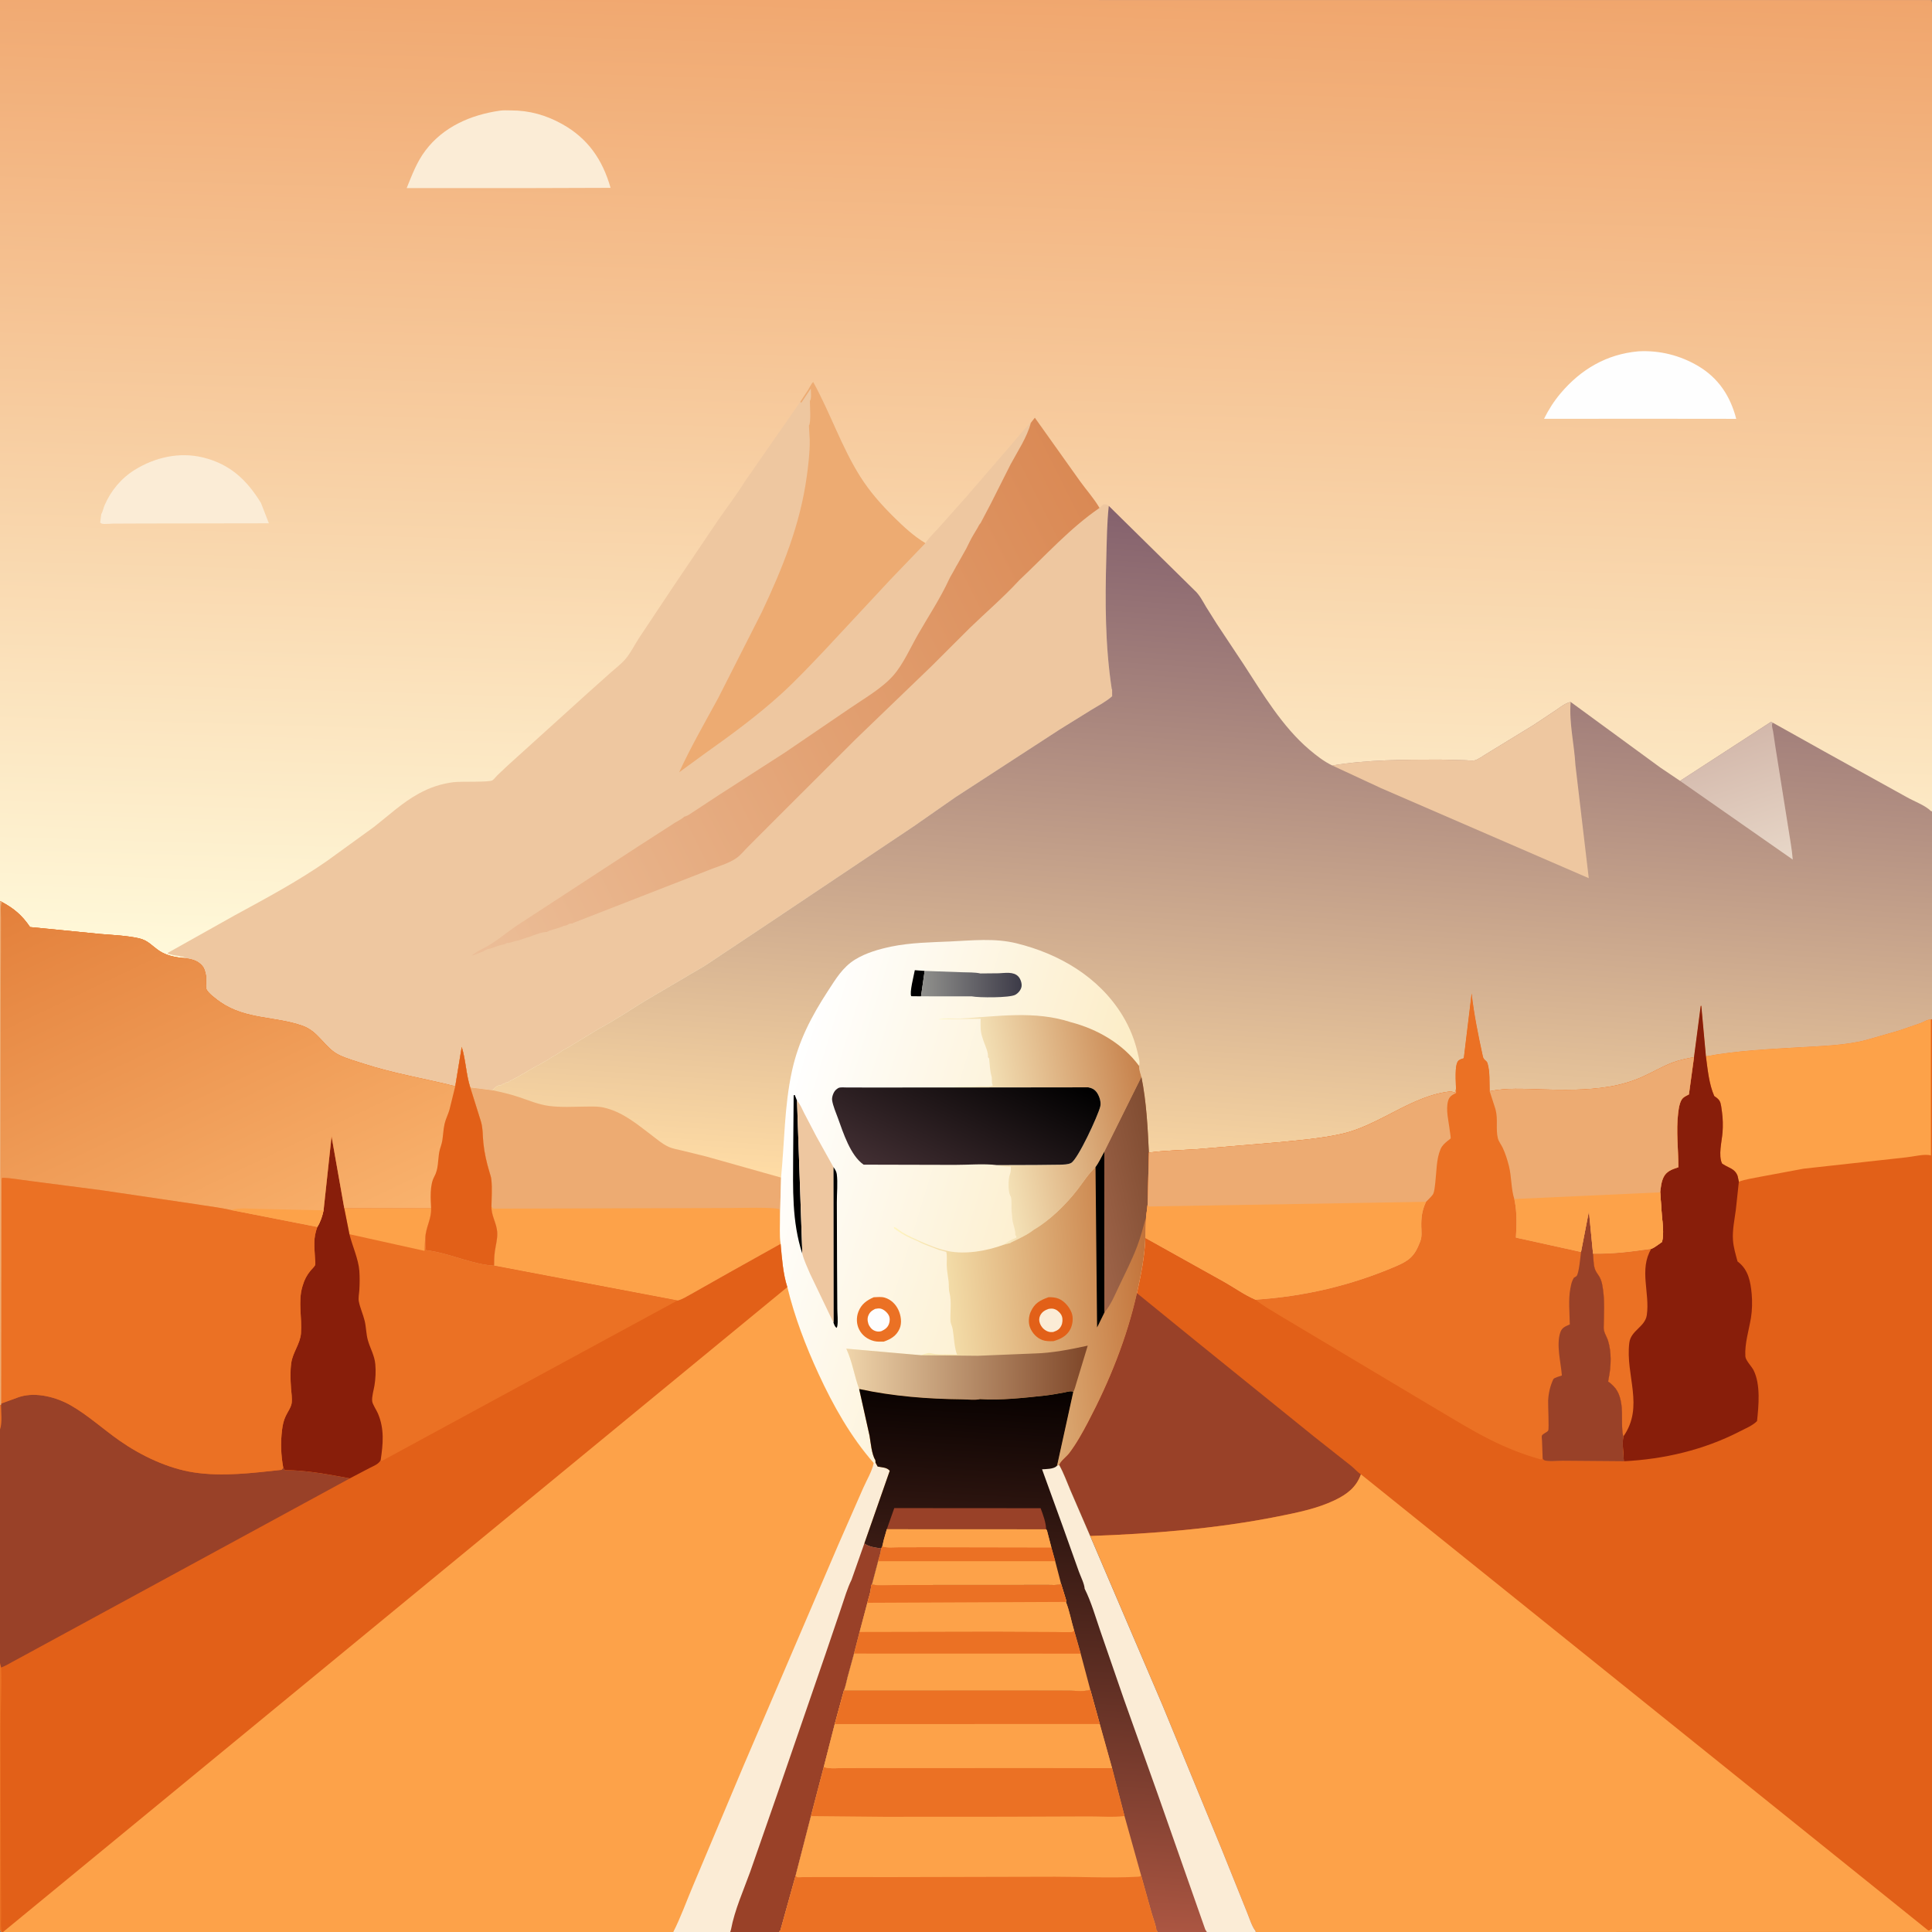 <svg version="1.1" xmlns="http://www.w3.org/2000/svg" style="display: block;" viewBox="0 0 2048 2048" width="1024" height="1024">
<rect x="0" y="0" width="2048" height="2048" fill="#808080" stroke="none"/>
<defs>
	<linearGradient id="Gradient1" gradientUnits="userSpaceOnUse" x1="1037.27" y1="-30.241" x2="1005.26" y2="1038.51">
		<stop class="stop0" offset="0" stop-opacity="1" stop-color="rgb(240,165,108)"/>
		<stop class="stop1" offset="1" stop-opacity="1" stop-color="rgb(255,249,218)"/>
	</linearGradient>
	<linearGradient id="Gradient2" gradientUnits="userSpaceOnUse" x1="1174.21" y1="557.311" x2="453.496" y2="919.45">
		<stop class="stop0" offset="0" stop-opacity="1" stop-color="rgb(218,137,84)"/>
		<stop class="stop1" offset="1" stop-opacity="1" stop-color="rgb(236,190,152)"/>
	</linearGradient>
	<linearGradient id="Gradient3" gradientUnits="userSpaceOnUse" x1="1323.12" y1="547.168" x2="1272.97" y2="1277.75">
		<stop class="stop0" offset="0" stop-opacity="1" stop-color="rgb(132,97,109)"/>
		<stop class="stop1" offset="1" stop-opacity="1" stop-color="rgb(255,220,165)"/>
	</linearGradient>
	<linearGradient id="Gradient4" gradientUnits="userSpaceOnUse" x1="1825.5" y1="784.483" x2="1869.36" y2="916.204">
		<stop class="stop0" offset="0" stop-opacity="1" stop-color="rgb(211,184,171)"/>
		<stop class="stop1" offset="1" stop-opacity="1" stop-color="rgb(231,214,199)"/>
	</linearGradient>
	<linearGradient id="Gradient5" gradientUnits="userSpaceOnUse" x1="1145.26" y1="1317.38" x2="814.855" y2="1215.83">
		<stop class="stop0" offset="0" stop-opacity="1" stop-color="rgb(252,236,197)"/>
		<stop class="stop1" offset="1" stop-opacity="1" stop-color="rgb(255,255,255)"/>
	</linearGradient>
	<linearGradient id="Gradient6" gradientUnits="userSpaceOnUse" x1="1082" y1="1042.28" x2="975.957" y2="1042.65">
		<stop class="stop0" offset="0" stop-opacity="1" stop-color="rgb(61,59,72)"/>
		<stop class="stop1" offset="1" stop-opacity="1" stop-color="rgb(145,145,141)"/>
	</linearGradient>
	<linearGradient id="Gradient7" gradientUnits="userSpaceOnUse" x1="1213.67" y1="1165.65" x2="1016.15" y2="1201.61">
		<stop class="stop0" offset="0" stop-opacity="1" stop-color="rgb(199,130,76)"/>
		<stop class="stop1" offset="1" stop-opacity="1" stop-color="rgb(255,249,209)"/>
	</linearGradient>
	<linearGradient id="Gradient8" gradientUnits="userSpaceOnUse" x1="1056.73" y1="1104.5" x2="976.285" y2="1262.68">
		<stop class="stop0" offset="0" stop-opacity="1" stop-color="rgb(0,0,0)"/>
		<stop class="stop1" offset="1" stop-opacity="1" stop-color="rgb(65,46,50)"/>
	</linearGradient>
	<linearGradient id="Gradient9" gradientUnits="userSpaceOnUse" x1="1222.31" y1="1388.04" x2="956.406" y2="1410.81">
		<stop class="stop0" offset="0" stop-opacity="1" stop-color="rgb(194,114,57)"/>
		<stop class="stop1" offset="1" stop-opacity="1" stop-color="rgb(255,246,195)"/>
	</linearGradient>
	<linearGradient id="Gradient10" gradientUnits="userSpaceOnUse" x1="1233.31" y1="1256.07" x2="1148.69" y2="1274.93">
		<stop class="stop0" offset="0" stop-opacity="1" stop-color="rgb(129,77,50)"/>
		<stop class="stop1" offset="1" stop-opacity="1" stop-color="rgb(158,100,73)"/>
	</linearGradient>
	<linearGradient id="Gradient11" gradientUnits="userSpaceOnUse" x1="1151.85" y1="1454.96" x2="896.863" y2="1453.53">
		<stop class="stop0" offset="0" stop-opacity="1" stop-color="rgb(127,71,41)"/>
		<stop class="stop1" offset="1" stop-opacity="1" stop-color="rgb(240,213,171)"/>
	</linearGradient>
	<linearGradient id="Gradient12" gradientUnits="userSpaceOnUse" x1="1110.44" y1="1472.54" x2="1078.07" y2="2038.48">
		<stop class="stop0" offset="0" stop-opacity="1" stop-color="rgb(7,1,0)"/>
		<stop class="stop1" offset="1" stop-opacity="1" stop-color="rgb(171,86,66)"/>
	</linearGradient>
	<linearGradient id="Gradient13" gradientUnits="userSpaceOnUse" x1="104.222" y1="910.787" x2="311.668" y2="1346.32">
		<stop class="stop0" offset="0" stop-opacity="1" stop-color="rgb(227,128,59)"/>
		<stop class="stop1" offset="1" stop-opacity="1" stop-color="rgb(249,178,109)"/>
	</linearGradient>
</defs>
<path transform="translate(0,0)" fill="url(#Gradient1)" d="M -0 77.063 L -0 -0 L 2047.45 0.047 L 2048 3 L 2048 860.064 L 2048 1080.3 L 2048 1226 L 2048 2045 L 2047.45 2047.95 L 1331.1 2048 L 1279.31 2048 L 1226.95 2048 L 826.278 2048 L 774.087 2048 L 713.708 2048 L 3.25 2048 L 2 2048 L 0.969 2047.53 C -0.753 2046.19 0.03 2033.05 0.029 2030.35 L 0 1762.72 L 0 1515.35 L 0 1489.23 L 0 1250.35 L 0 1041.35 L 0 1006.69 L 0 955.101 L 0 488 L -0 77.063 z"/>
<path transform="translate(0,0)" fill="rgb(251,236,214)" d="M 107.389 544.795 C 108.451 543.712 109.944 537.709 110.735 535.874 C 117.427 520.343 128.367 507.083 142.688 498.164 C 164.162 484.788 190.184 478.811 215.188 484.943 C 243.845 491.972 261.487 508.568 276.637 533.169 L 285.016 554.717 L 151.169 554.921 L 119.414 555.056 C 116.316 555.07 110.751 555.839 108 555.108 C 107.316 554.926 106.792 554.369 106.188 554 L 107.389 544.795 z"/>
<path transform="translate(0,0)" fill="rgb(254,254,254)" d="M 1736.83 372.417 C 1759.13 371.202 1780.99 376.642 1800.22 388.055 C 1821.76 400.842 1834.26 419.996 1840.47 443.99 L 1740.75 443.884 L 1636.74 443.975 C 1641.43 434.421 1647.24 425.323 1654.09 417.172 C 1675.75 391.422 1703.24 375.373 1736.83 372.417 z"/>
<path transform="translate(0,0)" fill="rgb(251,236,214)" d="M 529.608 117.357 C 533.262 116.697 537.502 117.037 541.256 117.03 C 561.075 116.992 578.772 121.948 596.019 131.573 C 623.401 146.855 638.829 169.546 647.216 199.116 L 551.5 199.419 L 431.087 199.39 C 436.862 185.293 441.688 171.885 451.016 159.531 C 470.067 134.298 499.064 121.792 529.608 117.357 z"/>
<path transform="translate(0,0)" fill="rgb(238,199,160)" d="M 848.197 426.146 L 856.809 413.044 C 858.317 410.552 859.866 406.849 862.04 404.95 C 880.026 437.535 891.953 473.605 911.879 505.227 C 921.829 521.018 934.013 534.811 947.237 547.896 C 957.523 558.074 968.442 568.317 980.947 575.765 C 984.933 569.703 991.004 564.044 995.901 558.589 L 1026.19 524.498 L 1073.14 470.056 C 1079.55 462.71 1085.38 454.728 1092.7 448.239 L 1096.98 442.806 L 1144.8 510.017 C 1151.57 519.435 1159.73 528.446 1165.52 538.449 L 1169.5 534.661 C 1172.71 534.522 1172.8 534.362 1175.35 536.266 C 1173.38 554.41 1173.26 573.327 1172.73 591.575 C 1171.39 637.945 1171.49 684.599 1178.51 730.587 L 1178.86 730.664 L 1178.92 738 C 1172.58 743.696 1164.25 748.023 1156.94 752.445 L 1123.15 773.4 L 1012.96 844.98 L 968.458 875.989 L 813 979.947 L 746.945 1023.84 L 689.038 1057.83 C 671.167 1068.31 654.111 1080.32 635.776 1089.99 C 633.183 1091.36 630.925 1093.11 628.339 1094.5 L 605.995 1107.99 L 602 1110.49 L 600.529 1111.21 C 597.682 1112.64 594.571 1114.61 592 1116.49 C 590.047 1117.92 588.105 1118.87 585.995 1119.99 L 580.595 1123.46 C 579.074 1124.47 577.591 1125.14 575.995 1125.99 L 572 1128.49 L 567.497 1130.71 L 559.995 1134.99 L 556 1137.49 L 554.529 1138.21 C 552.249 1139.35 550.328 1140.85 547.995 1141.99 C 544.536 1143.69 541.213 1145.36 538 1147.49 L 536.49 1147.5 L 535 1148.49 L 533.469 1148.99 C 531.577 1149.63 532.349 1149.15 531 1150.49 L 529.49 1150.5 C 526.35 1150.88 524.642 1153.33 522.548 1155.2 L 521.726 1155.65 L 498.474 1152.72 C 494.031 1138.84 493.754 1123.71 489.444 1109.78 L 482.583 1151.47 C 450.19 1143.28 417.518 1138.02 385.587 1127.63 C 377.009 1124.84 367.767 1122.32 359.628 1118.41 C 344.084 1110.95 338.195 1093.56 320.786 1087.41 C 291.487 1077.05 260.567 1080.89 233.66 1062.3 C 230.082 1059.83 219.695 1052.3 218.682 1048.05 C 217.709 1043.95 219.282 1038.59 218.345 1034.08 L 218.099 1033 C 217.419 1029.89 216.758 1026.73 214.697 1024.2 C 209.02 1017.24 201.734 1016.53 193.336 1015.44 C 194.033 1014.78 193.602 1015.08 194.899 1014.62 L 195.995 1014.25 L 191.5 1014 C 187.89 1013.04 191.355 1013.48 188.129 1013.15 L 185.208 1012.76 L 184 1012.5 L 178 1011 L 177.984 1010.01 L 249 970.196 C 282.22 952.09 315.509 934.342 346.653 912.651 L 396.627 876.445 C 412.211 864.214 426.606 850.67 444.109 841.13 C 455.787 834.766 467.287 830.89 480.538 829.172 C 488.657 828.119 517.751 829.465 521.873 827.224 C 523.455 826.363 525.796 823.238 527.141 821.898 L 538.577 811.108 L 623.18 734.579 L 647.259 713.05 C 652.635 708.322 658.422 703.972 663.104 698.5 C 668.637 692.034 672.745 683.318 677.5 676.17 L 712.896 623 L 761.3 551.294 C 770.598 537.826 780.801 524.585 789.385 510.675 L 848.197 426.146 z"/>
<path transform="translate(0,0)" fill="rgb(237,171,114)" d="M 848.197 426.146 L 856.809 413.044 C 858.317 410.552 859.866 406.849 862.04 404.95 C 880.026 437.535 891.953 473.605 911.879 505.227 C 921.829 521.018 934.013 534.811 947.237 547.896 C 957.523 558.074 968.442 568.317 980.947 575.765 L 944.225 614.002 L 873.904 689.516 C 859.002 705.137 844.243 720.959 828.254 735.501 C 802.854 758.602 775.505 778.653 747.571 798.5 L 719.929 818.658 C 732.213 791.888 747.177 766.002 761.239 740.14 L 807.418 649.111 C 829.289 602.902 848.11 556.448 855.154 505.452 C 856.851 493.163 858.488 479.326 858.368 466.927 L 857.51 451 C 859.833 448.654 858.508 429.502 858.51 425 C 860.476 423.014 859.495 414.952 859.493 411.869 L 849.45 426.894 L 848.197 426.146 z"/>
<path transform="translate(0,0)" fill="url(#Gradient2)" d="M 1092.7 448.239 L 1096.98 442.806 L 1144.8 510.017 C 1151.57 519.435 1159.73 528.446 1165.52 538.449 C 1134.53 559.593 1107.8 589.375 1080.47 615.035 C 1064 632.934 1045.32 648.944 1027.85 665.843 L 987.017 706.598 L 907.823 782.821 L 815.977 874.528 L 792.399 898.16 C 788.701 901.859 784.768 906.766 780.5 909.717 C 771.868 915.686 759.448 918.842 749.657 922.99 L 612.078 976.609 C 610.67 977.078 609.554 977.584 608.234 978.203 C 605.678 979.401 607.425 978.846 605.005 979.005 C 602.656 979.159 602.923 979.772 601 980.755 L 597.5 981.51 L 595.328 982.439 C 591.724 984.033 587.901 984.696 584.25 986.005 L 583.203 986.333 C 581.558 986.882 582.358 986.6 580.703 987.424 C 578.843 988.35 580.178 987.847 578.005 988.005 C 574.489 988.261 568.873 990.26 565.5 991.51 L 564.005 992.005 L 562.315 992.757 C 560.664 993.467 559.664 993.589 558.005 994.005 L 553.828 995.484 C 551.383 996.462 548.937 997.093 546.359 997.609 C 543.057 998.269 541.014 999.775 537.5 999.51 L 536.438 1000.22 C 534.725 1001.24 533.856 1001.07 532 1001.51 C 528.027 1002.46 523.849 1004.18 520 1005.5 L 517.5 1006 C 515.121 1006.61 513.952 1007.31 512 1008.6 L 509 1009.78 C 505.836 1011.03 502.997 1012.42 499.649 1013.14 C 503.384 1010.18 507.577 1007.62 511.859 1005.54 C 525.183 999.067 537.739 987.677 550.329 979.547 L 676.728 897.076 L 715.23 872.265 C 717.659 870.685 723.472 867.897 725.174 865.796 C 729.778 864.753 733.748 861.132 737.746 858.733 L 762.458 842.5 L 831.886 797.834 L 900.798 750.902 C 915.858 740.534 934.882 729.759 946.946 716.051 C 957.525 704.03 965.385 685.998 973.403 672.056 C 984.266 653.166 997.068 633.794 1006.11 614.035 C 1007.53 610.934 1009.29 608.47 1010.82 605.5 L 1013.5 600.544 L 1015.02 598.005 L 1024.29 581.503 L 1028.01 574.005 C 1030.35 569.221 1033.29 564.564 1036.01 560.005 C 1036.95 558.428 1037.43 557.031 1038.59 555.536 L 1039.49 554.447 L 1050.3 533.897 L 1071.27 492.246 C 1078.63 478.507 1088.86 463.366 1092.7 448.239 z"/>
<path transform="translate(0,0)" fill="url(#Gradient3)" d="M 1178.86 730.664 L 1178.51 730.587 C 1171.49 684.599 1171.39 637.945 1172.73 591.575 C 1173.26 573.327 1173.38 554.41 1175.35 536.266 L 1266.15 625.661 C 1271.48 630.443 1274.69 636.898 1278.29 642.989 L 1289.73 661.195 L 1318.41 704.399 C 1338.66 735.59 1359.43 770.456 1387.99 794.658 C 1395.47 800.995 1403.42 807.178 1412.28 811.468 C 1449.65 805.182 1488.69 805.285 1526.5 805.192 L 1553.23 805.867 C 1556.09 805.918 1560.34 806.555 1563.08 806.04 C 1566.64 805.37 1572.58 800.87 1576 798.907 L 1625.59 768.591 L 1649.8 752.5 C 1654.57 749.289 1659.28 745.333 1664.98 744.112 L 1759.99 813.629 L 1780.93 827.758 L 1877.14 765.318 L 1879.09 766.002 L 1933.78 796.554 L 2020.9 844.818 C 2028.57 849.242 2040.83 853.662 2046.95 859.803 L 2048 860.064 L 2048 1080.3 L 2047.03 1080.33 L 2046.8 1080.75 C 2043.32 1080.47 2039.35 1083.19 2036.12 1084.45 L 2012.8 1092.47 L 1978.21 1102.41 C 1956.6 1108.1 1931.54 1108.76 1909.19 1110.1 C 1875.81 1112.09 1841.24 1113.64 1808.35 1119.74 L 1803.45 1066.16 L 1802.83 1066.32 L 1795.73 1120.63 C 1788.23 1122.04 1780.36 1123.59 1773.19 1126.28 C 1762.11 1130.44 1751.52 1136.82 1740.67 1141.64 C 1729.54 1146.58 1717.52 1150.03 1705.5 1151.99 C 1681.64 1155.87 1657.82 1155.47 1633.75 1154.81 C 1615.4 1154.3 1597.23 1152.97 1579.1 1156.72 C 1578.77 1147.39 1579.57 1135.85 1576.79 1126.97 C 1575.86 1123.98 1572.78 1123.92 1571.91 1119.94 C 1567.15 1098.19 1562.42 1075.08 1559.99 1053 L 1551.68 1121.74 C 1549.77 1122.38 1547.39 1122.97 1545.93 1124.42 C 1541.58 1128.73 1543.37 1147.93 1543.43 1154.32 L 1542.5 1157.88 C 1540.68 1157.96 1540.12 1157.62 1538.5 1156.89 C 1496.72 1160.8 1462.18 1193.33 1421.17 1202.21 C 1399.8 1206.84 1377.32 1208.73 1355.55 1210.84 L 1268.36 1218.19 C 1251.7 1219.3 1234.39 1219.52 1217.88 1221.82 L 1216.5 1277.19 L 1214.96 1289.74 L 1214.13 1312.24 C 1213.45 1331.79 1209.4 1351.71 1205.22 1370.8 C 1194.54 1418.62 1176.11 1464.27 1153.39 1507.57 C 1147.56 1518.67 1140.98 1530.57 1133.38 1540.53 C 1130.82 1543.88 1123.65 1549.3 1122.83 1553.05 L 1120.57 1553.52 L 1137.75 1475.31 C 1134.82 1474.15 1131.51 1475.44 1128.43 1476 C 1121.52 1477.25 1114.59 1478.61 1107.6 1479.38 C 1085.57 1481.79 1061.02 1484.57 1038.87 1483.13 C 1033.91 1484.4 1025.71 1483.41 1020.39 1483.35 C 983.289 1482.97 947.101 1480.2 910.745 1472.4 L 921.762 1521.93 C 923.088 1529.56 923.935 1541.4 927.958 1547.97 L 928.115 1550.56 L 926.132 1550.84 C 901.645 1522.96 883.124 1489.85 867.629 1456.31 C 854.116 1427.06 842.133 1395.73 834.588 1364.39 C 829.932 1349.86 828.886 1333.64 827.472 1318.52 L 772.886 1349.02 L 732.798 1371.67 C 728.387 1373.98 722.896 1377.68 718.106 1378.6 L 523.765 1341.72 C 523.789 1336.46 523.877 1331.35 524.629 1326.13 C 525.611 1319.31 527.543 1313.03 527.071 1306.04 C 526.426 1296.49 520.825 1288.99 520.968 1279.06 C 521.026 1269.72 521.864 1259.55 520.835 1250.29 C 520.556 1247.79 519.69 1245.25 518.965 1242.84 C 515.821 1232.41 513.478 1222.36 512.37 1211.5 C 511.598 1203.93 511.948 1195.94 509.74 1188.61 L 498.474 1152.72 L 521.726 1155.65 L 522.548 1155.2 C 524.642 1153.33 526.35 1150.88 529.49 1150.5 L 531 1150.49 C 532.349 1149.15 531.577 1149.63 533.469 1148.99 L 535 1148.49 L 536.49 1147.5 L 538 1147.49 C 541.213 1145.36 544.536 1143.69 547.995 1141.99 C 550.328 1140.85 552.249 1139.35 554.529 1138.21 L 556 1137.49 L 559.995 1134.99 L 567.497 1130.71 L 572 1128.49 L 575.995 1125.99 C 577.591 1125.14 579.074 1124.47 580.595 1123.46 L 585.995 1119.99 C 588.105 1118.87 590.047 1117.92 592 1116.49 C 594.571 1114.61 597.682 1112.64 600.529 1111.21 L 602 1110.49 L 605.995 1107.99 L 628.339 1094.5 C 630.925 1093.11 633.183 1091.36 635.776 1089.99 C 654.111 1080.32 671.167 1068.31 689.038 1057.83 L 746.945 1023.84 L 813 979.947 L 968.458 875.989 L 1012.96 844.98 L 1123.15 773.4 L 1156.94 752.445 C 1164.25 748.023 1172.58 743.696 1178.92 738 L 1178.86 730.664 z"/>
<path transform="translate(0,0)" fill="url(#Gradient4)" d="M 1780.93 827.758 L 1877.14 765.318 L 1879.09 766.002 L 1878.65 767.22 C 1877.95 769.963 1879.12 772.641 1879.57 775.364 L 1882.04 792.007 L 1895.58 877.104 C 1897.24 888.368 1899.56 899.855 1900.38 911.207 L 1780.93 827.758 z"/>
<path transform="translate(0,0)" fill="rgb(238,199,160)" d="M 1412.28 811.468 C 1449.65 805.182 1488.69 805.285 1526.5 805.192 L 1553.23 805.867 C 1556.09 805.918 1560.34 806.555 1563.08 806.04 C 1566.64 805.37 1572.58 800.87 1576 798.907 L 1625.59 768.591 L 1649.8 752.5 C 1654.57 749.289 1659.28 745.333 1664.98 744.112 C 1663.08 765.772 1668.84 789.151 1670.01 810.91 L 1684.16 930.912 L 1464.02 835.501 L 1412.28 811.468 z"/>
<path transform="translate(0,0)" fill="rgb(237,171,114)" d="M 498.474 1152.72 L 521.726 1155.65 C 531.347 1157.65 540.722 1159.86 550.058 1162.96 C 560.623 1166.46 570.57 1170.8 581.704 1172.3 C 594.469 1174.03 608.197 1173.13 621.074 1173.03 C 628.158 1172.97 634.867 1172.6 641.77 1174.5 L 643.473 1174.96 C 661.607 1180.04 676.093 1192.26 690.792 1203.4 C 696.481 1207.71 702.082 1212.64 708.617 1215.62 C 713.405 1217.81 718.795 1218.62 723.891 1219.84 L 748.78 1225.99 L 827.945 1248.28 L 826.862 1289.06 C 826.969 1298.62 826.193 1309.09 827.472 1318.52 L 772.886 1349.02 L 732.798 1371.67 C 728.387 1373.98 722.896 1377.68 718.106 1378.6 L 523.765 1341.72 C 523.789 1336.46 523.877 1331.35 524.629 1326.13 C 525.611 1319.31 527.543 1313.03 527.071 1306.04 C 526.426 1296.49 520.825 1288.99 520.968 1279.06 C 521.026 1269.72 521.864 1259.55 520.835 1250.29 C 520.556 1247.79 519.69 1245.25 518.965 1242.84 C 515.821 1232.41 513.478 1222.36 512.37 1211.5 C 511.598 1203.93 511.948 1195.94 509.74 1188.61 L 498.474 1152.72 z"/>
<path transform="translate(0,0)" fill="rgb(253,162,73)" d="M 520.968 1279.06 L 523 1281.2 L 773.239 1280.55 C 780.898 1280.6 822.878 1279.27 826.285 1282 L 826.862 1289.06 C 826.969 1298.62 826.193 1309.09 827.472 1318.52 L 772.886 1349.02 L 732.798 1371.67 C 728.387 1373.98 722.896 1377.68 718.106 1378.6 L 523.765 1341.72 C 523.789 1336.46 523.877 1331.35 524.629 1326.13 C 525.611 1319.31 527.543 1313.03 527.071 1306.04 C 526.426 1296.49 520.825 1288.99 520.968 1279.06 z"/>
<path transform="translate(0,0)" fill="url(#Gradient5)" d="M 827.945 1248.28 C 831.648 1210.71 831.4 1172.68 839.452 1135.58 C 846.409 1103.53 860.128 1077.35 877.853 1050.14 C 885.966 1037.69 893.321 1025.32 906.228 1017.29 C 917.746 1010.13 931.825 1006.09 945.041 1003.37 C 965.283 999.218 986.499 998.917 1007.07 998.003 C 1030.61 996.958 1054.14 994.226 1077.38 999.914 C 1122.8 1011.04 1164.88 1035.62 1189.75 1076.23 C 1197.64 1089.12 1203.15 1103.1 1206.41 1117.82 C 1207.38 1122.2 1208.57 1125.38 1207.48 1129.95 C 1207.31 1133.76 1208.97 1137.98 1209.97 1141.65 C 1215.26 1167.84 1216.63 1195.17 1217.88 1221.82 L 1216.5 1277.19 L 1214.96 1289.74 L 1214.13 1312.24 C 1213.45 1331.79 1209.4 1351.71 1205.22 1370.8 C 1194.54 1418.62 1176.11 1464.27 1153.39 1507.57 C 1147.56 1518.67 1140.98 1530.57 1133.38 1540.53 C 1130.82 1543.88 1123.65 1549.3 1122.83 1553.05 L 1120.57 1553.52 L 1137.75 1475.31 C 1134.82 1474.15 1131.51 1475.44 1128.43 1476 C 1121.52 1477.25 1114.59 1478.61 1107.6 1479.38 C 1085.57 1481.79 1061.02 1484.57 1038.87 1483.13 C 1033.91 1484.4 1025.71 1483.41 1020.39 1483.35 C 983.289 1482.97 947.101 1480.2 910.745 1472.4 L 921.762 1521.93 C 923.088 1529.56 923.935 1541.4 927.958 1547.97 L 928.115 1550.56 L 926.132 1550.84 C 901.645 1522.96 883.124 1489.85 867.629 1456.31 C 854.116 1427.06 842.133 1395.73 834.588 1364.39 C 829.932 1349.86 828.886 1333.64 827.472 1318.52 C 826.193 1309.09 826.969 1298.62 826.862 1289.06 L 827.945 1248.28 z"/>
<path transform="translate(0,0)" fill="rgb(0,0,0)" d="M 976.313 1056.13 L 966 1056.02 C 963.873 1052.61 968.757 1033.85 969.745 1028.45 L 980.163 1029.21 L 976.313 1056.13 z"/>
<path transform="translate(0,0)" fill="rgb(0,0,0)" d="M 883.378 1237 C 884.967 1239.19 886.665 1241.78 887.018 1244.53 C 888.213 1253.84 887.055 1264.99 887.09 1274.48 L 887.317 1343.75 L 887.58 1387.57 C 887.616 1393.09 888.485 1400.1 887.623 1405.5 C 887.463 1406.5 887.202 1406.86 886.767 1407.66 C 884.819 1406.06 884.388 1404.34 883.52 1402.05 L 883.378 1237 z"/>
<path transform="translate(0,0)" fill="rgb(0,0,0)" d="M 850.501 1329.08 C 839.319 1294.76 840.653 1260.19 840.782 1224.66 L 841.319 1161.02 L 842.5 1160.76 L 844.853 1166.75 L 850.501 1329.08 z"/>
<path transform="translate(0,0)" fill="rgb(235,113,36)" d="M 926.233 1375.14 C 929.961 1374.97 934.278 1374.48 937.887 1375.56 C 944.456 1377.52 949.558 1382.51 952.377 1388.66 C 955.073 1394.55 956.288 1402.33 953.625 1408.41 C 950.284 1416.05 944.406 1419.51 936.817 1422.18 C 933.337 1422.26 929.69 1422.41 926.299 1421.52 C 919.465 1419.71 913.914 1415.62 910.71 1409.3 C 907.8 1403.55 907.62 1396.6 909.907 1390.58 C 912.956 1382.56 918.655 1378.41 926.233 1375.14 z"/>
<path transform="translate(0,0)" fill="rgb(254,254,254)" d="M 927.625 1387.5 C 929.528 1387.17 931.681 1386.72 933.584 1387.21 C 936.983 1388.07 940.549 1391.24 942.131 1394.32 C 943.515 1397.01 943.371 1400.62 942.333 1403.41 C 940.859 1407.36 938.162 1409.24 934.5 1410.99 C 932.562 1411.57 931.104 1411.69 929.138 1411.26 C 925.629 1410.5 923.206 1408.41 921.443 1405.32 C 919.887 1402.59 919.141 1398.43 920.186 1395.38 C 921.621 1391.2 923.806 1389.49 927.625 1387.5 z"/>
<path transform="translate(0,0)" fill="url(#Gradient6)" d="M 980.163 1029.21 L 1019.85 1030.62 C 1026.07 1030.87 1033.25 1030.55 1039.31 1031.9 L 1058.5 1031.72 C 1065.17 1031.52 1074.34 1029.61 1079.5 1035.16 C 1081.81 1037.64 1083.43 1042.4 1082.88 1045.78 C 1082.3 1049.35 1079.39 1052.79 1076.29 1054.5 C 1070.16 1057.88 1037.3 1057.64 1030.18 1056.19 L 976.313 1056.13 L 980.163 1029.21 z"/>
<path transform="translate(0,0)" fill="rgb(238,199,160)" d="M 844.853 1166.75 C 848.503 1170.81 850.076 1175.34 852.551 1180.13 L 865.466 1204.83 L 883.378 1237 L 883.52 1402.05 L 858.575 1350.03 C 855.721 1343.27 852.333 1336.19 850.501 1329.08 L 844.853 1166.75 z"/>
<path transform="translate(0,0)" fill="url(#Gradient7)" d="M 1009.45 1152.8 C 1018.83 1151.09 1027.97 1152.55 1037.25 1151.64 C 1041.49 1151.23 1049.18 1152.79 1052.46 1150.49 C 1050.63 1147.62 1051.98 1144.03 1051.03 1140.76 C 1049.47 1135.44 1049.01 1127.74 1048.51 1122.06 L 1047.27 1120.65 C 1048.01 1115.39 1043.73 1107.41 1042.13 1102.22 L 1041.63 1100.55 C 1039.02 1093.4 1039.37 1087.54 1039.5 1079.93 L 994.383 1080.71 C 999.671 1078.56 1012.19 1080.02 1018.37 1079.67 C 1057.49 1077.47 1096.97 1071.01 1135.22 1083.6 C 1163.2 1090.87 1190.35 1106.48 1207.48 1129.95 C 1207.31 1133.76 1208.97 1137.98 1209.97 1141.65 L 1170.64 1220.92 C 1167.69 1226.09 1164.88 1232.47 1161.3 1237.15 C 1153.82 1244.1 1148.23 1253.16 1141.99 1261.24 C 1129.9 1276.89 1112.86 1293.67 1095.81 1303.62 C 1088.45 1309.39 1079.56 1313.22 1071.21 1317.35 L 1071.18 1317.62 L 1063.82 1319.5 C 1067.61 1316.38 1071.58 1314.28 1076.19 1312.53 L 1077.01 1312.25 L 1077.51 1311.06 L 1076.19 1308.95 C 1076.73 1305.19 1074.36 1298.96 1073.51 1295 C 1072.79 1291.66 1072.99 1288.79 1072.51 1285.51 C 1071.78 1280.6 1072.85 1272.7 1071.51 1268.52 L 1070.69 1266.99 C 1068.54 1262.52 1068.68 1249.75 1070.43 1245.23 C 1071.59 1242.21 1071.59 1239.87 1071.5 1236.67 C 1067.31 1236.52 1062.61 1236.69 1058.56 1235.56 L 1056.81 1235.04 L 1098.04 1234.91 L 1123.85 1234.62 C 1127.45 1234.47 1132.07 1234.52 1135.33 1232.84 C 1142.56 1229.13 1164.08 1182.41 1166.34 1172.91 C 1167.42 1168.37 1165.53 1162.43 1163.04 1158.6 C 1160.69 1154.99 1157.72 1153.44 1153.61 1152.62 L 1009.45 1152.8 z"/>
<path transform="translate(0,0)" fill="url(#Gradient8)" d="M 1153.61 1152.62 C 1157.72 1153.44 1160.69 1154.99 1163.04 1158.6 C 1165.53 1162.43 1167.42 1168.37 1166.34 1172.91 C 1164.08 1182.41 1142.56 1229.13 1135.33 1232.84 C 1132.07 1234.52 1127.45 1234.47 1123.85 1234.62 L 1098.04 1234.91 L 1056.81 1235.04 C 1042.62 1233.38 1026.54 1234.84 1012.17 1234.82 L 915.494 1234.58 C 901.509 1225 893.9 1200.88 888.299 1185.42 C 886.172 1179.55 883.017 1172.45 882.094 1166.29 C 881.619 1163.12 883.338 1158.31 885.443 1155.92 C 886.322 1154.92 888.265 1153.41 889.5 1153.01 C 891.339 1152.4 895.915 1152.8 898 1152.79 L 917.945 1152.81 L 1009.45 1152.8 L 1153.61 1152.62 z"/>
<path transform="translate(0,0)" fill="url(#Gradient9)" d="M 1170.64 1220.92 L 1209.97 1141.65 C 1215.26 1167.84 1216.63 1195.17 1217.88 1221.82 L 1216.5 1277.19 L 1214.96 1289.74 L 1214.13 1312.24 C 1213.45 1331.79 1209.4 1351.71 1205.22 1370.8 C 1194.54 1418.62 1176.11 1464.27 1153.39 1507.57 C 1147.56 1518.67 1140.98 1530.57 1133.38 1540.53 C 1130.82 1543.88 1123.65 1549.3 1122.83 1553.05 L 1120.57 1553.52 L 1137.75 1475.31 C 1134.82 1474.15 1131.51 1475.44 1128.43 1476 C 1121.52 1477.25 1114.59 1478.61 1107.6 1479.38 C 1085.57 1481.79 1061.02 1484.57 1038.87 1483.13 C 1033.91 1484.4 1025.71 1483.41 1020.39 1483.35 C 983.289 1482.97 947.101 1480.2 910.745 1472.4 C 905.693 1458.71 903.611 1444.17 897.63 1430.81 L 897.098 1429.64 L 976.397 1436.59 C 979.31 1435.5 983.833 1433.68 987 1434.51 C 992.946 1436.08 997.611 1435.74 1003.66 1435.74 L 1005 1435.76 L 1014.5 1436 C 1011.5 1428.13 1011.32 1417.46 1009.92 1409.06 C 1009.37 1405.74 1007.66 1403.36 1007.52 1399.83 C 1007.17 1390.43 1008.83 1379.56 1006.52 1370.5 C 1005.41 1366.13 1006.06 1362.34 1005.51 1358 C 1004.84 1352.76 1003.67 1346.34 1003.56 1341.1 C 1003.46 1336.62 1004.19 1331.34 1003.05 1327.01 L 995.031 1324.84 L 981.364 1319.64 C 977.34 1318.26 973.95 1316.1 970.052 1314.53 C 963.823 1312.02 956.956 1308.77 951.523 1304.8 L 948.928 1302.98 C 947.463 1302.08 948.154 1302.83 947.5 1300.51 C 949.129 1301.03 949.972 1301.45 951.315 1302.55 C 957.818 1307.87 966.09 1311.51 973.718 1314.99 C 983.719 1319.55 994.446 1324.06 1005.26 1326.27 C 1023.51 1330 1046.61 1325.94 1063.82 1319.5 L 1071.18 1317.62 L 1071.21 1317.35 C 1079.56 1313.22 1088.45 1309.39 1095.81 1303.62 C 1112.86 1293.67 1129.9 1276.89 1141.99 1261.24 C 1148.23 1253.16 1153.82 1244.1 1161.3 1237.15 C 1164.88 1232.47 1167.69 1226.09 1170.64 1220.92 z"/>
<path transform="translate(0,0)" fill="rgb(0,0,0)" d="M 1170.64 1220.92 L 1170.88 1391.02 L 1162.97 1407.15 L 1161.3 1237.15 C 1164.88 1232.47 1167.69 1226.09 1170.64 1220.92 z"/>
<path transform="translate(0,0)" fill="rgb(226,96,24)" d="M 1111.49 1375.11 C 1114.84 1374.99 1118.84 1375.33 1121.96 1376.57 C 1128.19 1379.05 1133.5 1385.28 1135.91 1391.45 C 1138.02 1396.84 1137.18 1403.98 1134.56 1409.06 C 1130.8 1416.33 1124.17 1419.52 1116.72 1421.67 C 1112.64 1421.8 1108.79 1421.88 1104.9 1420.44 C 1098.93 1418.22 1094.43 1413.31 1092.01 1407.5 C 1089.88 1402.36 1090.36 1395.46 1092.63 1390.45 C 1096.75 1381.36 1102.5 1378.35 1111.49 1375.11 z"/>
<path transform="translate(0,0)" fill="rgb(251,236,214)" d="M 1111.51 1387.5 C 1114.3 1387.03 1116.31 1386.92 1118.94 1388.14 C 1121.71 1389.43 1124.69 1392.45 1125.68 1395.39 C 1126.67 1398.38 1126.4 1402.4 1125.03 1405.24 C 1123.07 1409.27 1120.6 1410.52 1116.5 1411.96 C 1114.13 1412.15 1112.45 1412.2 1110.23 1411.21 C 1106.41 1409.5 1103.82 1406.64 1102.33 1402.74 C 1101.29 1400.02 1101.34 1397.14 1102.64 1394.51 C 1104.53 1390.69 1107.63 1388.83 1111.51 1387.5 z"/>
<path transform="translate(0,0)" fill="url(#Gradient10)" d="M 1170.64 1220.92 L 1209.97 1141.65 C 1215.26 1167.84 1216.63 1195.17 1217.88 1221.82 L 1216.5 1277.19 L 1214.96 1289.74 C 1212.02 1300.16 1209.36 1310.76 1205.53 1320.9 C 1200.01 1335.5 1192.86 1349.55 1186.13 1363.62 C 1181.83 1372.63 1177.45 1383.47 1170.88 1391.02 L 1170.64 1220.92 z"/>
<path transform="translate(0,0)" fill="url(#Gradient11)" d="M 1095.42 1434.78 L 1096.43 1434.76 C 1115.29 1434.28 1134.64 1430.45 1153.04 1426.44 L 1141.04 1466.01 C 1140.36 1468.07 1138.97 1473.92 1137.75 1475.31 C 1134.82 1474.15 1131.51 1475.44 1128.43 1476 C 1121.52 1477.25 1114.59 1478.61 1107.6 1479.38 C 1085.57 1481.79 1061.02 1484.57 1038.87 1483.13 C 1033.91 1484.4 1025.71 1483.41 1020.39 1483.35 C 983.289 1482.97 947.101 1480.2 910.745 1472.4 C 905.693 1458.71 903.611 1444.17 897.63 1430.81 L 897.098 1429.64 L 976.397 1436.59 L 1036.41 1437.19 L 1095.42 1434.78 z"/>
<path transform="translate(0,0)" fill="rgb(226,96,24)" d="M 1543.43 1154.32 C 1543.37 1147.93 1541.58 1128.73 1545.93 1124.42 C 1547.39 1122.97 1549.77 1122.38 1551.68 1121.74 L 1559.99 1053 C 1562.42 1075.08 1567.15 1098.19 1571.91 1119.94 C 1572.78 1123.92 1575.86 1123.98 1576.79 1126.97 C 1579.57 1135.85 1578.77 1147.39 1579.1 1156.72 C 1597.23 1152.97 1615.4 1154.3 1633.75 1154.81 C 1657.82 1155.47 1681.64 1155.87 1705.5 1151.99 C 1717.52 1150.03 1729.54 1146.58 1740.67 1141.64 C 1751.52 1136.82 1762.11 1130.44 1773.19 1126.28 C 1780.36 1123.59 1788.23 1122.04 1795.73 1120.63 L 1802.83 1066.32 L 1803.45 1066.16 L 1808.35 1119.74 C 1841.24 1113.64 1875.81 1112.09 1909.19 1110.1 C 1931.54 1108.76 1956.6 1108.1 1978.21 1102.41 L 2012.8 1092.47 L 2036.12 1084.45 C 2039.35 1083.19 2043.32 1080.47 2046.8 1080.75 L 2047.03 1080.33 L 2048 1080.3 L 2048 1226 L 2048 2045 L 2047.45 2047.95 L 1331.1 2048 L 1330.84 2046.85 C 1326.92 2041.88 1324.4 2033.06 1321.9 2027.13 L 1294.64 1959.29 L 1232.36 1807.74 L 1155.62 1628.22 L 1134.64 1579.69 C 1130.84 1570.82 1127.58 1561.45 1122.83 1553.05 C 1123.65 1549.3 1130.82 1543.88 1133.38 1540.53 C 1140.98 1530.57 1147.56 1518.67 1153.39 1507.57 C 1176.11 1464.27 1194.54 1418.62 1205.22 1370.8 C 1209.4 1351.71 1213.45 1331.79 1214.13 1312.24 L 1214.96 1289.74 L 1216.5 1277.19 L 1217.88 1221.82 C 1234.39 1219.52 1251.7 1219.3 1268.36 1218.19 L 1355.55 1210.84 C 1377.32 1208.73 1399.8 1206.84 1421.17 1202.21 C 1462.18 1193.33 1496.72 1160.8 1538.5 1156.89 C 1540.12 1157.62 1540.68 1157.96 1542.5 1157.88 L 1543.43 1154.32 z"/>
<path transform="translate(0,0)" fill="rgb(253,162,73)" d="M 1808.35 1119.74 C 1841.24 1113.64 1875.81 1112.09 1909.19 1110.1 C 1931.54 1108.76 1956.6 1108.1 1978.21 1102.41 L 2012.8 1092.47 L 2036.12 1084.45 C 2039.35 1083.19 2043.32 1080.47 2046.8 1080.75 L 2046.87 1224.86 C 2040.68 1222.81 2027.89 1226.14 2020.92 1226.82 L 1911.82 1238.87 L 1865.65 1247.48 C 1858.41 1249.01 1850.19 1250.04 1843.26 1252.63 L 1841.93 1246.5 C 1840.17 1241.66 1836.77 1239.42 1832.36 1237.32 C 1829.93 1236.16 1827.78 1234.95 1825.51 1233.5 C 1821.23 1224.95 1825.27 1209.7 1825.97 1200.31 C 1826.49 1193.29 1826.35 1185.78 1825.38 1178.81 L 1825.12 1177 L 1824.57 1173 C 1823.69 1167.53 1822.74 1165.73 1818.15 1162.54 L 1817.19 1161.89 C 1811.63 1149.37 1810.12 1133.28 1808.35 1119.74 z"/>
<path transform="translate(0,0)" fill="rgb(136,30,10)" d="M 1795.73 1120.63 L 1802.83 1066.32 L 1803.45 1066.16 L 1808.35 1119.74 C 1810.12 1133.28 1811.63 1149.37 1817.19 1161.89 L 1818.15 1162.54 C 1822.74 1165.73 1823.69 1167.53 1824.57 1173 L 1825.12 1177 L 1825.38 1178.81 C 1826.35 1185.78 1826.49 1193.29 1825.97 1200.31 C 1825.27 1209.7 1821.23 1224.95 1825.51 1233.5 C 1827.78 1234.95 1829.93 1236.16 1832.36 1237.32 C 1836.77 1239.42 1840.17 1241.66 1841.93 1246.5 L 1843.26 1252.63 L 1840.06 1282.43 C 1838.66 1292.93 1836.31 1303.91 1837.02 1314.54 C 1837.53 1322.1 1839.89 1329.89 1841.86 1337.19 L 1843 1338.08 C 1853.42 1346.42 1855.66 1358.81 1856.85 1371.54 C 1857.6 1379.59 1857.39 1389.14 1856.07 1397.09 C 1853.85 1410.36 1849.32 1424.31 1850.15 1437.85 C 1850.41 1442.1 1856.9 1448.54 1858.87 1452.5 C 1866.46 1467.69 1864.26 1490.18 1862.53 1506.39 C 1857.86 1511.23 1850.01 1514.36 1844.03 1517.45 C 1806.07 1537.01 1763.9 1546.84 1721.32 1548.99 C 1721.03 1540.35 1719.48 1531.48 1720.72 1522.9 C 1718.25 1512.19 1720.41 1499.32 1718.62 1488.06 C 1716.86 1477.09 1713.61 1470.86 1704.68 1464.44 L 1705.55 1459.65 C 1707.88 1447.63 1708.28 1433.23 1704.67 1421.43 C 1703.19 1416.59 1699.85 1412.34 1699.97 1407.14 C 1700.25 1394.53 1701.08 1380.11 1699.35 1367.67 L 1699.1 1366 C 1698.53 1362.02 1697.89 1358.12 1696.03 1354.5 C 1694.58 1351.67 1692.33 1349.19 1691.06 1346.26 C 1689.03 1341.59 1689.19 1334.06 1688.68 1328.94 C 1709.74 1329.38 1729.63 1326.85 1750.42 1323.79 C 1754.16 1322.4 1758.46 1318.7 1761.87 1316.46 C 1763.96 1307.15 1762.55 1297.69 1761.64 1288.33 L 1759.92 1263.94 C 1760.53 1258.47 1761.02 1252.84 1763.49 1247.82 C 1766.41 1241.86 1771.98 1239.7 1777.9 1237.73 L 1779.16 1237.32 C 1779.14 1218.37 1776.62 1198.84 1778.9 1180 C 1779.32 1176.52 1779.76 1173.14 1780.84 1169.79 C 1782.53 1164.57 1784.19 1163.2 1789.12 1160.73 L 1790.33 1160.15 L 1795.73 1120.63 z"/>
<path transform="translate(0,0)" fill="rgb(235,113,36)" d="M 1688.68 1328.94 C 1709.74 1329.38 1729.63 1326.85 1750.42 1323.79 C 1737.3 1345.69 1749.07 1370.39 1745.69 1394 C 1743.88 1406.63 1728.78 1410.26 1727.14 1423.4 C 1722.82 1457.99 1743.33 1490.99 1720.72 1522.9 C 1718.25 1512.19 1720.41 1499.32 1718.62 1488.06 C 1716.86 1477.09 1713.61 1470.86 1704.68 1464.44 L 1705.55 1459.65 C 1707.88 1447.63 1708.28 1433.23 1704.67 1421.43 C 1703.19 1416.59 1699.85 1412.34 1699.97 1407.14 C 1700.25 1394.53 1701.08 1380.11 1699.35 1367.67 L 1699.1 1366 C 1698.53 1362.02 1697.89 1358.12 1696.03 1354.5 C 1694.58 1351.67 1692.33 1349.19 1691.06 1346.26 C 1689.03 1341.59 1689.19 1334.06 1688.68 1328.94 z"/>
<path transform="translate(0,0)" fill="rgb(153,65,40)" d="M 1205.22 1370.8 L 1268.01 1421.85 L 1393.33 1523.15 L 1432.38 1553.97 C 1435.66 1556.56 1439.25 1560.88 1442.63 1562.83 C 1437.69 1576.72 1427.72 1584.12 1414.79 1590.32 C 1396.1 1599.28 1374.7 1603.52 1354.51 1607.55 C 1289.77 1620.47 1221.56 1625.91 1155.62 1628.22 L 1134.64 1579.69 C 1130.84 1570.82 1127.58 1561.45 1122.83 1553.05 C 1123.65 1549.3 1130.82 1543.88 1133.38 1540.53 C 1140.98 1530.57 1147.56 1518.67 1153.39 1507.57 C 1176.11 1464.27 1194.54 1418.62 1205.22 1370.8 z"/>
<path transform="translate(0,0)" fill="rgb(235,113,36)" d="M 1543.43 1154.32 C 1543.37 1147.93 1541.58 1128.73 1545.93 1124.42 C 1547.39 1122.97 1549.77 1122.38 1551.68 1121.74 L 1559.99 1053 C 1562.42 1075.08 1567.15 1098.19 1571.91 1119.94 C 1572.78 1123.92 1575.86 1123.98 1576.79 1126.97 C 1579.57 1135.85 1578.77 1147.39 1579.1 1156.72 C 1597.23 1152.97 1615.4 1154.3 1633.75 1154.81 C 1657.82 1155.47 1681.64 1155.87 1705.5 1151.99 C 1717.52 1150.03 1729.54 1146.58 1740.67 1141.64 C 1751.52 1136.82 1762.11 1130.44 1773.19 1126.28 C 1780.36 1123.59 1788.23 1122.04 1795.73 1120.63 L 1790.33 1160.15 L 1789.12 1160.73 C 1784.19 1163.2 1782.53 1164.57 1780.84 1169.79 C 1779.76 1173.14 1779.32 1176.52 1778.9 1180 C 1776.62 1198.84 1779.14 1218.37 1779.16 1237.32 L 1777.9 1237.73 C 1771.98 1239.7 1766.41 1241.86 1763.49 1247.82 C 1761.02 1252.84 1760.53 1258.47 1759.92 1263.94 L 1761.64 1288.33 C 1762.55 1297.69 1763.96 1307.15 1761.87 1316.46 C 1758.46 1318.7 1754.16 1322.4 1750.42 1323.79 C 1729.63 1326.85 1709.74 1329.38 1688.68 1328.94 C 1689.19 1334.06 1689.03 1341.59 1691.06 1346.26 C 1692.33 1349.19 1694.58 1351.67 1696.03 1354.5 C 1697.89 1358.12 1698.53 1362.02 1699.1 1366 L 1699.35 1367.67 C 1701.08 1380.11 1700.25 1394.53 1699.97 1407.14 C 1699.85 1412.34 1703.19 1416.59 1704.67 1421.43 C 1708.28 1433.23 1707.88 1447.63 1705.55 1459.65 L 1704.68 1464.44 C 1713.61 1470.86 1716.86 1477.09 1718.62 1488.06 C 1720.41 1499.32 1718.25 1512.19 1720.72 1522.9 C 1719.48 1531.48 1721.03 1540.35 1721.32 1548.99 L 1656.18 1548.46 C 1651.85 1548.43 1640.79 1549.59 1637 1547.94 C 1636.27 1547.62 1635.86 1546.83 1635.29 1546.28 L 1633.47 1547.09 C 1614.99 1541.99 1597.2 1534.91 1580.05 1526.34 C 1558.81 1515.72 1538.89 1503.2 1518.46 1491.17 L 1417.33 1430.79 L 1357.11 1394.84 C 1348.43 1389.47 1338.72 1384.24 1330.92 1377.69 C 1319.49 1372.92 1308.82 1365.13 1298 1359.02 L 1214.13 1312.24 L 1214.96 1289.74 L 1216.5 1277.19 L 1217.88 1221.82 C 1234.39 1219.52 1251.7 1219.3 1268.36 1218.19 L 1355.55 1210.84 C 1377.32 1208.73 1399.8 1206.84 1421.17 1202.21 C 1462.18 1193.33 1496.72 1160.8 1538.5 1156.89 C 1540.12 1157.62 1540.68 1157.96 1542.5 1157.88 L 1543.43 1154.32 z"/>
<path transform="translate(0,0)" fill="rgb(153,65,40)" d="M 1675.95 1327.12 L 1684.32 1283.99 L 1688.68 1328.94 C 1689.19 1334.06 1689.03 1341.59 1691.06 1346.26 C 1692.33 1349.19 1694.58 1351.67 1696.03 1354.5 C 1697.89 1358.12 1698.53 1362.02 1699.1 1366 L 1699.35 1367.67 C 1701.08 1380.11 1700.25 1394.53 1699.97 1407.14 C 1699.85 1412.34 1703.19 1416.59 1704.67 1421.43 C 1708.28 1433.23 1707.88 1447.63 1705.55 1459.65 L 1704.68 1464.44 C 1713.61 1470.86 1716.86 1477.09 1718.62 1488.06 C 1720.41 1499.32 1718.25 1512.19 1720.72 1522.9 C 1719.48 1531.48 1721.03 1540.35 1721.32 1548.99 L 1656.18 1548.46 C 1651.85 1548.43 1640.79 1549.59 1637 1547.94 C 1636.27 1547.62 1635.86 1546.83 1635.29 1546.28 L 1634.61 1527.27 C 1634.58 1526.32 1634.1 1522.71 1634.43 1521.94 C 1635.4 1519.65 1640.17 1518.31 1641.18 1516.35 C 1642.18 1514.4 1640.89 1488.6 1641.1 1484.44 C 1641.49 1476.77 1643.3 1468.94 1646.6 1462 C 1647.35 1460.44 1653.71 1458.76 1655.64 1458.07 C 1654.64 1444.34 1649.53 1425.82 1653.94 1412.53 C 1655.75 1407.08 1659.26 1406.15 1664.05 1403.95 C 1663.89 1391.82 1662.38 1377.67 1664.65 1365.83 L 1664.92 1364.5 C 1665.63 1360.61 1666.33 1357.96 1668.33 1354.5 L 1671 1352.87 C 1673.81 1350.72 1675.34 1331.2 1675.95 1327.12 z"/>
<path transform="translate(0,0)" fill="rgb(237,171,114)" d="M 1579.1 1156.72 C 1597.23 1152.97 1615.4 1154.3 1633.75 1154.81 C 1657.82 1155.47 1681.64 1155.87 1705.5 1151.99 C 1717.52 1150.03 1729.54 1146.58 1740.67 1141.64 C 1751.52 1136.82 1762.11 1130.44 1773.19 1126.28 C 1780.36 1123.59 1788.23 1122.04 1795.73 1120.63 L 1790.33 1160.15 L 1789.12 1160.73 C 1784.19 1163.2 1782.53 1164.57 1780.84 1169.79 C 1779.76 1173.14 1779.32 1176.52 1778.9 1180 C 1776.62 1198.84 1779.14 1218.37 1779.16 1237.32 L 1777.9 1237.73 C 1771.98 1239.7 1766.41 1241.86 1763.49 1247.82 C 1761.02 1252.84 1760.53 1258.47 1759.92 1263.94 L 1761.64 1288.33 C 1762.55 1297.69 1763.96 1307.15 1761.87 1316.46 C 1758.46 1318.7 1754.16 1322.4 1750.42 1323.79 C 1729.63 1326.85 1709.74 1329.38 1688.68 1328.94 L 1684.32 1283.99 L 1675.95 1327.12 L 1606.93 1311.91 C 1607.69 1298.64 1608.23 1286.14 1605.63 1272.98 L 1605.22 1271.01 C 1601.69 1260.03 1602.39 1247.16 1599.47 1235.76 C 1597.83 1229.35 1595.73 1222.65 1592.91 1216.66 C 1591.37 1213.39 1588.7 1210.13 1587.81 1206.63 C 1585.42 1197.21 1588.03 1186.59 1585.5 1176.81 L 1585.02 1175 L 1579.1 1156.72 z"/>
<path transform="translate(0,0)" fill="rgb(253,162,73)" d="M 1605.22 1271.01 L 1759.92 1263.94 L 1761.64 1288.33 C 1762.55 1297.69 1763.96 1307.15 1761.87 1316.46 C 1758.46 1318.7 1754.16 1322.4 1750.42 1323.79 C 1729.63 1326.85 1709.74 1329.38 1688.68 1328.94 L 1684.32 1283.99 L 1675.95 1327.12 L 1606.93 1311.91 C 1607.69 1298.64 1608.23 1286.14 1605.63 1272.98 L 1605.22 1271.01 z"/>
<path transform="translate(0,0)" fill="rgb(237,171,114)" d="M 1543.43 1154.32 L 1543.5 1158.6 L 1542.48 1159.1 C 1538.7 1161.09 1536.25 1162.65 1535.04 1167 C 1532.34 1176.67 1535.75 1188.79 1536.85 1198.73 C 1536.99 1200.02 1538.08 1206.2 1537.76 1206.77 C 1537.54 1207.17 1535.2 1208.82 1534.68 1209.25 C 1531.46 1211.9 1528.68 1214.27 1527.01 1218.21 C 1522.51 1228.8 1522.83 1242.25 1521.48 1253.5 C 1521.06 1256.92 1520.69 1262.25 1519.33 1265.38 C 1518.26 1267.83 1513.61 1271.79 1511.68 1273.96 L 1511.14 1275.11 C 1507.34 1283.49 1506.49 1290.89 1506.63 1300 C 1506.72 1305.8 1507.61 1310.76 1505.36 1316.28 L 1504.75 1317.86 C 1499.07 1332.25 1493.07 1336.58 1479.43 1342.42 C 1431.94 1362.77 1382.38 1374.29 1330.92 1377.69 C 1319.49 1372.92 1308.82 1365.13 1298 1359.02 L 1214.13 1312.24 L 1214.96 1289.74 L 1216.5 1277.19 L 1217.88 1221.82 C 1234.39 1219.52 1251.7 1219.3 1268.36 1218.19 L 1355.55 1210.84 C 1377.32 1208.73 1399.8 1206.84 1421.17 1202.21 C 1462.18 1193.33 1496.72 1160.8 1538.5 1156.89 C 1540.12 1157.62 1540.68 1157.96 1542.5 1157.88 L 1543.43 1154.32 z"/>
<path transform="translate(0,0)" fill="rgb(253,162,73)" d="M 1216.5 1277.19 L 1217.54 1278.95 L 1511.68 1273.96 L 1511.14 1275.11 C 1507.34 1283.49 1506.49 1290.89 1506.63 1300 C 1506.72 1305.8 1507.61 1310.76 1505.36 1316.28 L 1504.75 1317.86 C 1499.07 1332.25 1493.07 1336.58 1479.43 1342.42 C 1431.94 1362.77 1382.38 1374.29 1330.92 1377.69 C 1319.49 1372.92 1308.82 1365.13 1298 1359.02 L 1214.13 1312.24 L 1214.96 1289.74 L 1216.5 1277.19 z"/>
<path transform="translate(0,0)" fill="rgb(253,162,73)" d="M 1442.63 1562.83 L 2044.1 2046.44 C 2045.56 2046.52 2045.88 2045.92 2047.04 2045.11 L 2048 2045 L 2047.45 2047.95 L 1331.1 2048 L 1330.84 2046.85 C 1326.92 2041.88 1324.4 2033.06 1321.9 2027.13 L 1294.64 1959.29 L 1232.36 1807.74 L 1155.62 1628.22 C 1221.56 1625.91 1289.77 1620.47 1354.51 1607.55 C 1374.7 1603.52 1396.1 1599.28 1414.79 1590.32 C 1427.72 1584.12 1437.69 1576.72 1442.63 1562.83 z"/>
<path transform="translate(0,0)" fill="rgb(253,162,73)" d="M 0 955.101 L 1.982 956.116 C 15.096 963.226 23.413 970.337 31.861 982.733 L 106.5 990.086 C 119.965 991.184 133.914 991.742 147.137 994.611 C 156.923 996.734 161.098 1002.78 169 1008.02 C 176.069 1012.72 185.012 1014.65 193.336 1015.44 C 201.734 1016.53 209.02 1017.24 214.697 1024.2 C 216.758 1026.73 217.419 1029.89 218.099 1033 L 218.345 1034.08 C 219.282 1038.59 217.709 1043.95 218.682 1048.05 C 219.695 1052.3 230.082 1059.83 233.66 1062.3 C 260.567 1080.89 291.487 1077.05 320.786 1087.41 C 338.195 1093.56 344.084 1110.95 359.628 1118.41 C 367.767 1122.32 377.009 1124.84 385.587 1127.63 C 417.518 1138.02 450.19 1143.28 482.583 1151.47 L 489.444 1109.78 C 493.754 1123.71 494.031 1138.84 498.474 1152.72 L 509.74 1188.61 C 511.948 1195.94 511.598 1203.93 512.37 1211.5 C 513.478 1222.36 515.821 1232.41 518.965 1242.84 C 519.69 1245.25 520.556 1247.79 520.835 1250.29 C 521.864 1259.55 521.026 1269.72 520.968 1279.06 C 520.825 1288.99 526.426 1296.49 527.071 1306.04 C 527.543 1313.03 525.611 1319.31 524.629 1326.13 C 523.877 1331.35 523.789 1336.46 523.765 1341.72 L 718.106 1378.6 C 722.896 1377.68 728.387 1373.98 732.798 1371.67 L 772.886 1349.02 L 827.472 1318.52 C 828.886 1333.64 829.932 1349.86 834.588 1364.39 C 842.133 1395.73 854.116 1427.06 867.629 1456.31 C 883.124 1489.85 901.645 1522.96 926.132 1550.84 L 928.115 1550.56 L 927.958 1547.97 C 923.935 1541.4 923.088 1529.56 921.762 1521.93 L 910.745 1472.4 C 947.101 1480.2 983.289 1482.97 1020.39 1483.35 C 1025.71 1483.41 1033.91 1484.4 1038.87 1483.13 C 1061.02 1484.57 1085.57 1481.79 1107.6 1479.38 C 1114.59 1478.61 1121.52 1477.25 1128.43 1476 C 1131.51 1475.44 1134.82 1474.15 1137.75 1475.31 L 1120.57 1553.52 L 1122.83 1553.05 C 1127.58 1561.45 1130.84 1570.82 1134.64 1579.69 L 1155.62 1628.22 L 1232.36 1807.74 L 1294.64 1959.29 L 1321.9 2027.13 C 1324.4 2033.06 1326.92 2041.88 1330.84 2046.85 L 1331.1 2048 L 1279.31 2048 L 1226.95 2048 L 826.278 2048 L 774.087 2048 L 713.708 2048 L 3.25 2048 L 2 2048 L 0.969 2047.53 C -0.753 2046.19 0.03 2033.05 0.029 2030.35 L 0 1762.72 L 0 1515.35 L 0 1489.23 L 0 1250.35 L 0 1041.35 L 0 1006.69 L 0 955.101 z"/>
<path transform="translate(0,0)" fill="rgb(251,236,214)" d="M 926.132 1550.84 L 928.115 1550.56 L 930.37 1554.63 C 934.885 1555.55 940.366 1555.41 943.165 1559.14 L 916.224 1636.16 C 922.186 1640.09 927.293 1640.21 934.092 1641.43 C 933.648 1646.1 932.158 1650.49 930.827 1654.97 L 924.303 1679.67 L 923.317 1680.52 C 923.508 1686.78 920.916 1692.97 919.437 1699.02 L 911.298 1729.75 L 905.321 1752.84 L 898.438 1777.98 C 897.248 1782.49 896.356 1787.89 894.556 1792.16 L 884.868 1827.59 L 873.225 1873.16 L 859.647 1925.13 L 843.381 1988.32 L 827.219 2046.44 L 826.428 2046.93 L 826.278 2048 L 774.087 2048 L 713.708 2048 C 721.621 2032.53 727.799 2015 734.636 1998.96 L 787.796 1872.66 L 888.78 1637.14 L 915.159 1577.07 C 918.64 1569.18 924.662 1559.14 926.132 1550.84 z"/>
<path transform="translate(0,0)" fill="rgb(153,65,40)" d="M 916.224 1636.16 C 922.186 1640.09 927.293 1640.21 934.092 1641.43 C 933.648 1646.1 932.158 1650.49 930.827 1654.97 L 924.303 1679.67 L 923.317 1680.52 C 923.508 1686.78 920.916 1692.97 919.437 1699.02 L 911.298 1729.75 L 905.321 1752.84 L 898.438 1777.98 C 897.248 1782.49 896.356 1787.89 894.556 1792.16 L 884.868 1827.59 L 873.225 1873.16 L 859.647 1925.13 L 843.381 1988.32 L 827.219 2046.44 L 826.428 2046.93 L 826.278 2048 L 774.087 2048 L 774.936 2045.14 C 778.718 2024.79 788.235 2003.57 795.281 1984.08 L 824.02 1901.59 L 874.862 1754 L 891.973 1703.61 C 895.247 1694.03 898.144 1683.76 902.654 1674.7 L 916.224 1636.16 z"/>
<path transform="translate(0,0)" fill="url(#Gradient12)" d="M 910.745 1472.4 C 947.101 1480.2 983.289 1482.97 1020.39 1483.35 C 1025.71 1483.41 1033.91 1484.4 1038.87 1483.13 C 1061.02 1484.57 1085.57 1481.79 1107.6 1479.38 C 1114.59 1478.61 1121.52 1477.25 1128.43 1476 C 1131.51 1475.44 1134.82 1474.15 1137.75 1475.31 L 1120.57 1553.52 L 1122.83 1553.05 C 1127.58 1561.45 1130.84 1570.82 1134.64 1579.69 L 1155.62 1628.22 L 1232.36 1807.74 L 1294.64 1959.29 L 1321.9 2027.13 C 1324.4 2033.06 1326.92 2041.88 1330.84 2046.85 L 1331.1 2048 L 1279.31 2048 L 1226.95 2048 L 826.278 2048 L 826.428 2046.93 L 827.219 2046.44 L 843.381 1988.32 L 859.647 1925.13 L 873.225 1873.16 L 884.868 1827.59 L 894.556 1792.16 C 896.356 1787.89 897.248 1782.49 898.438 1777.98 L 905.321 1752.84 L 911.298 1729.75 L 919.437 1699.02 C 920.916 1692.97 923.508 1686.78 923.317 1680.52 L 924.303 1679.67 L 930.827 1654.97 C 932.158 1650.49 933.648 1646.1 934.092 1641.43 C 927.293 1640.21 922.186 1640.09 916.224 1636.16 L 943.165 1559.14 C 940.366 1555.41 934.885 1555.55 930.37 1554.63 L 928.115 1550.56 L 927.958 1547.97 C 923.935 1541.4 923.088 1529.56 921.762 1521.93 L 910.745 1472.4 z"/>
<path transform="translate(0,0)" fill="rgb(153,65,40)" d="M 940.05 1621.05 L 947.963 1598.64 L 1103.1 1598.75 C 1105.72 1605.81 1108.64 1613.57 1108.96 1621.13 L 940.05 1621.05 z"/>
<path transform="translate(0,0)" fill="rgb(253,162,73)" d="M 940.05 1621.05 L 1108.96 1621.13 L 1109.79 1622.21 L 1114.49 1640.33 L 1118.56 1654.97 L 1124.84 1679.08 C 1120.42 1680.73 1114.78 1680.05 1110.08 1680.06 L 1084.05 1680.1 L 989.831 1680.15 L 947.123 1680.23 C 939.819 1680.24 931.403 1681.09 924.303 1679.67 L 930.827 1654.97 C 932.158 1650.49 933.648 1646.1 934.092 1641.43 L 935.255 1639.18 L 936.844 1632.27 L 940.05 1621.05 z"/>
<path transform="translate(0,0)" fill="rgb(235,113,36)" d="M 934.092 1641.43 L 935.255 1639.18 C 940.364 1641.12 948.024 1640.13 953.513 1640.13 L 990.299 1640.11 L 1114.49 1640.33 L 1118.56 1654.97 L 930.827 1654.97 C 932.158 1650.49 933.648 1646.1 934.092 1641.43 z"/>
<path transform="translate(0,0)" fill="rgb(253,162,73)" d="M 940.05 1621.05 L 1108.96 1621.13 L 1109.79 1622.21 L 1114.49 1640.33 L 990.299 1640.11 L 953.513 1640.13 C 948.024 1640.13 940.364 1641.12 935.255 1639.18 L 936.844 1632.27 L 940.05 1621.05 z"/>
<path transform="translate(0,0)" fill="rgb(251,236,214)" d="M 1120.57 1553.52 L 1122.83 1553.05 C 1127.58 1561.45 1130.84 1570.82 1134.64 1579.69 L 1155.62 1628.22 L 1232.36 1807.74 L 1294.64 1959.29 L 1321.9 2027.13 C 1324.4 2033.06 1326.92 2041.88 1330.84 2046.85 L 1331.1 2048 L 1279.31 2048 L 1277.61 2045.3 L 1226.94 1901 L 1191.31 1801.06 L 1166.46 1729.12 C 1161.33 1714.22 1156.81 1698.17 1149.77 1684.11 C 1149.56 1679.07 1145.41 1670.83 1143.66 1665.98 L 1126.84 1618.81 L 1104.62 1557.53 C 1108.88 1557.28 1116.44 1557.3 1119.79 1554.43 L 1120.57 1553.52 z"/>
<path transform="translate(0,0)" fill="rgb(253,162,73)" d="M 1124.84 1679.08 L 1130.3 1696.81 L 1129.9 1698.09 C 1133.79 1707.77 1135.53 1718.32 1138.57 1728.29 L 1145.56 1752.91 L 1155.76 1791.2 C 1149.81 1793.53 1139.66 1792.19 1133.23 1792.18 L 1082.35 1792.07 L 894.556 1792.16 C 896.356 1787.89 897.248 1782.49 898.438 1777.98 L 905.321 1752.84 L 911.298 1729.75 L 919.437 1699.02 C 920.916 1692.97 923.508 1686.78 923.317 1680.52 L 924.303 1679.67 C 931.403 1681.09 939.819 1680.24 947.123 1680.23 L 989.831 1680.15 L 1084.05 1680.1 L 1110.08 1680.06 C 1114.78 1680.05 1120.42 1680.73 1124.84 1679.08 z"/>
<path transform="translate(0,0)" fill="rgb(235,113,36)" d="M 1138.57 1728.29 L 1145.56 1752.91 L 905.321 1752.84 L 911.298 1729.75 L 1053.46 1729.48 L 1119 1729.77 C 1123.05 1729.78 1133.52 1730.88 1137 1729.61 C 1137.64 1729.38 1138.04 1728.73 1138.57 1728.29 z"/>
<path transform="translate(0,0)" fill="rgb(253,162,73)" d="M 1124.84 1679.08 L 1130.3 1696.81 L 1129.9 1698.09 C 1133.79 1707.77 1135.53 1718.32 1138.57 1728.29 C 1138.04 1728.73 1137.64 1729.38 1137 1729.61 C 1133.52 1730.88 1123.05 1729.78 1119 1729.77 L 1053.46 1729.48 L 911.298 1729.75 L 919.437 1699.02 C 920.916 1692.97 923.508 1686.78 923.317 1680.52 L 924.303 1679.67 C 931.403 1681.09 939.819 1680.24 947.123 1680.23 L 989.831 1680.15 L 1084.05 1680.1 L 1110.08 1680.06 C 1114.78 1680.05 1120.42 1680.73 1124.84 1679.08 z"/>
<path transform="translate(0,0)" fill="rgb(235,113,36)" d="M 1124.84 1679.08 L 1130.3 1696.81 L 1129.9 1698.09 L 919.437 1699.02 C 920.916 1692.97 923.508 1686.78 923.317 1680.52 L 924.303 1679.67 C 931.403 1681.09 939.819 1680.24 947.123 1680.23 L 989.831 1680.15 L 1084.05 1680.1 L 1110.08 1680.06 C 1114.78 1680.05 1120.42 1680.73 1124.84 1679.08 z"/>
<path transform="translate(0,0)" fill="rgb(253,162,73)" d="M 1155.76 1791.2 L 1165.79 1827.52 L 1178.81 1874.18 L 1192.02 1925.06 L 1209.71 1988.27 L 1220.75 2027.86 C 1222.38 2033.64 1225.46 2040.97 1225.94 2046.9 L 1226.73 2046.94 L 1226.95 2048 L 826.278 2048 L 826.428 2046.93 L 827.219 2046.44 L 843.381 1988.32 L 859.647 1925.13 L 873.225 1873.16 L 884.868 1827.59 L 894.556 1792.16 L 1082.35 1792.07 L 1133.23 1792.18 C 1139.66 1792.19 1149.81 1793.53 1155.76 1791.2 z"/>
<path transform="translate(0,0)" fill="rgb(235,113,36)" d="M 859.647 1925.13 L 873.225 1873.16 C 879.909 1875.34 889 1874.14 896.058 1874.15 L 947.287 1874.1 L 1108.53 1874.07 L 1178.81 1874.18 L 1192.02 1925.06 C 1179.93 1926.58 1166.11 1925.39 1153.82 1925.48 L 1064.47 1925.8 L 937.064 1925.87 L 859.647 1925.13 z"/>
<path transform="translate(0,0)" fill="rgb(235,113,36)" d="M 1209.71 1988.27 L 1220.75 2027.86 C 1222.38 2033.64 1225.46 2040.97 1225.94 2046.9 L 1226.73 2046.94 L 1226.95 2048 L 826.278 2048 L 826.428 2046.93 L 827.219 2046.44 L 843.381 1988.32 C 843.921 1988.85 844.304 1989.61 845 1989.89 C 846.032 1990.31 849.337 1989.86 850.592 1989.86 L 867.28 1989.78 L 946.947 1989.82 L 1118.38 1989.42 C 1147.39 1989.39 1177.37 1991.09 1206.27 1989.4 C 1208.47 1989.27 1207.59 1989.44 1209.71 1988.27 z"/>
<path transform="translate(0,0)" fill="rgb(253,162,73)" d="M 1155.76 1791.2 L 1165.79 1827.52 L 1178.81 1874.18 L 1108.53 1874.07 L 947.287 1874.1 L 896.058 1874.15 C 889 1874.14 879.909 1875.34 873.225 1873.16 L 884.868 1827.59 L 894.556 1792.16 L 1082.35 1792.07 L 1133.23 1792.18 C 1139.66 1792.19 1149.81 1793.53 1155.76 1791.2 z"/>
<path transform="translate(0,0)" fill="rgb(235,113,36)" d="M 1155.76 1791.2 L 1165.79 1827.52 L 884.868 1827.59 L 894.556 1792.16 L 1082.35 1792.07 L 1133.23 1792.18 C 1139.66 1792.19 1149.81 1793.53 1155.76 1791.2 z"/>
<path transform="translate(0,0)" fill="rgb(226,96,24)" d="M 0 955.101 L 1.982 956.116 C 15.096 963.226 23.413 970.337 31.861 982.733 L 106.5 990.086 C 119.965 991.184 133.914 991.742 147.137 994.611 C 156.923 996.734 161.098 1002.78 169 1008.02 C 176.069 1012.72 185.012 1014.65 193.336 1015.44 C 201.734 1016.53 209.02 1017.24 214.697 1024.2 C 216.758 1026.73 217.419 1029.89 218.099 1033 L 218.345 1034.08 C 219.282 1038.59 217.709 1043.95 218.682 1048.05 C 219.695 1052.3 230.082 1059.83 233.66 1062.3 C 260.567 1080.89 291.487 1077.05 320.786 1087.41 C 338.195 1093.56 344.084 1110.95 359.628 1118.41 C 367.767 1122.32 377.009 1124.84 385.587 1127.63 C 417.518 1138.02 450.19 1143.28 482.583 1151.47 L 489.444 1109.78 C 493.754 1123.71 494.031 1138.84 498.474 1152.72 L 509.74 1188.61 C 511.948 1195.94 511.598 1203.93 512.37 1211.5 C 513.478 1222.36 515.821 1232.41 518.965 1242.84 C 519.69 1245.25 520.556 1247.79 520.835 1250.29 C 521.864 1259.55 521.026 1269.72 520.968 1279.06 C 520.825 1288.99 526.426 1296.49 527.071 1306.04 C 527.543 1313.03 525.611 1319.31 524.629 1326.13 C 523.877 1331.35 523.789 1336.46 523.765 1341.72 L 718.106 1378.6 C 722.896 1377.68 728.387 1373.98 732.798 1371.67 L 772.886 1349.02 L 827.472 1318.52 C 828.886 1333.64 829.932 1349.86 834.588 1364.39 L 3.25 2048 L 2 2048 L 0.969 2047.53 C -0.753 2046.19 0.03 2033.05 0.029 2030.35 L 0 1762.72 L 0 1515.35 L 0 1489.23 L 0 1250.35 L 0 1041.35 L 0 1006.69 L 0 955.101 z"/>
<path transform="translate(0,0)" fill="rgb(235,113,36)" d="M 0 1762.72 L 1.167 1767.64 C 2.091 1788.66 0.54 1809.89 0.61 1830.95 L 1.004 1988.67 L 1.231 2029.44 C 1.281 2035.05 0.411 2042.74 2 2048 L 0.969 2047.53 C -0.753 2046.19 0.03 2033.05 0.029 2030.35 L 0 1762.72 z"/>
<path transform="translate(0,0)" fill="rgb(153,65,40)" d="M 1.105 1487.87 L 20 1480.98 L 21.621 1480.48 C 38.789 1475.45 60.027 1481.15 75.046 1489.75 C 93.191 1500.14 109.477 1515.07 126.684 1527.11 C 149.437 1543.02 177.869 1556.63 205.5 1560.82 C 236.185 1565.48 267.844 1561.39 298.473 1558.11 L 300.269 1555.92 L 301.971 1558.36 C 325.808 1558.52 347.558 1562.91 370.901 1567.13 L 300.934 1605.21 L 82.919 1723.74 L 17.817 1759.12 C 12.329 1761.9 6.941 1765.54 1.167 1767.64 L 0 1762.72 L 0 1515.35 L 0 1489.23 L 1.086 1489.01 L 1.105 1487.87 z"/>
<path transform="translate(0,0)" fill="rgb(235,113,36)" d="M 0 1489.23 L 1.086 1489.01 C 1.116 1496.72 2.596 1508.2 0 1515.35 L 0 1489.23 z"/>
<path transform="translate(0,0)" fill="rgb(235,113,36)" d="M 343.025 1282.96 L 351.466 1204.6 L 364.947 1280.87 L 456.969 1280.84 C 457.548 1292.27 450.987 1301.37 450.852 1312.79 C 450.866 1316.89 450.615 1321.15 451.5 1325.18 L 457.248 1326.13 C 479.262 1329.72 501.387 1340.43 523.765 1341.72 L 718.106 1378.6 L 404.833 1548.62 L 403.515 1547.91 C 401.337 1552.14 395.984 1554.01 391.908 1556.12 L 370.901 1567.13 C 347.558 1562.91 325.808 1558.52 301.971 1558.36 L 300.269 1555.92 C 297.788 1542.36 297.296 1529.66 298.956 1516 C 299.613 1510.6 300.554 1505.96 302.904 1501 C 304.896 1496.79 308.705 1491.62 309.221 1487 C 309.78 1482 308.826 1476.4 308.479 1471.38 C 307.872 1462.61 307.506 1453.42 308.752 1444.69 C 310.331 1433.62 318.191 1424.52 319.039 1413.39 C 320.275 1397.14 315.848 1379.82 320.47 1364.08 L 320.955 1362.5 C 322.834 1356.19 325.18 1351.84 329.313 1346.76 C 330.485 1345.32 333.275 1342.8 333.958 1341.19 C 334.647 1339.58 334.044 1336.21 333.94 1334.37 C 333.614 1328.67 333.179 1322.9 333.233 1317.19 C 333.29 1311.26 334.394 1306.15 336.381 1300.59 C 339.835 1295.09 341.648 1289.23 343.025 1282.96 z"/>
<path transform="translate(0,0)" fill="rgb(253,162,73)" d="M 456.969 1280.84 C 457.548 1292.27 450.987 1301.37 450.852 1312.79 C 450.14 1317.07 450.232 1321.63 450.043 1325.97 L 370.411 1308.31 L 364.947 1280.87 L 456.969 1280.84 z"/>
<path transform="translate(0,0)" fill="rgb(136,30,10)" d="M 343.025 1282.96 L 351.466 1204.6 L 364.947 1280.87 L 370.411 1308.31 C 373.474 1320.71 380.035 1334.79 380.931 1347.3 C 381.399 1353.84 381.324 1360.92 380.923 1367.47 C 380.681 1371.43 379.625 1375.81 380.406 1379.75 C 381.742 1386.5 384.92 1393.39 386.571 1400.19 C 388.19 1406.86 388.073 1413.97 389.908 1420.54 C 392.381 1429.39 396.954 1436.59 397.836 1446.05 C 398.52 1453.39 398.137 1461.46 396.944 1468.73 C 396.139 1473.64 393.964 1480.63 394.559 1485.44 C 394.967 1488.73 399.138 1494.86 400.568 1498.22 C 407.63 1514.82 406.107 1530.57 403.515 1547.91 C 401.337 1552.14 395.984 1554.01 391.908 1556.12 L 370.901 1567.13 C 347.558 1562.91 325.808 1558.52 301.971 1558.36 L 300.269 1555.92 C 297.788 1542.36 297.296 1529.66 298.956 1516 C 299.613 1510.6 300.554 1505.96 302.904 1501 C 304.896 1496.79 308.705 1491.62 309.221 1487 C 309.78 1482 308.826 1476.4 308.479 1471.38 C 307.872 1462.61 307.506 1453.42 308.752 1444.69 C 310.331 1433.62 318.191 1424.52 319.039 1413.39 C 320.275 1397.14 315.848 1379.82 320.47 1364.08 L 320.955 1362.5 C 322.834 1356.19 325.18 1351.84 329.313 1346.76 C 330.485 1345.32 333.275 1342.8 333.958 1341.19 C 334.647 1339.58 334.044 1336.21 333.94 1334.37 C 333.614 1328.67 333.179 1322.9 333.233 1317.19 C 333.29 1311.26 334.394 1306.15 336.381 1300.59 C 339.835 1295.09 341.648 1289.23 343.025 1282.96 z"/>
<path transform="translate(0,0)" fill="rgb(235,113,36)" d="M 1.344 1252.19 L 2.229 1248.5 C 11.732 1248.68 21.558 1250.67 31 1251.77 L 107.5 1261.69 L 206.661 1276.34 C 219.358 1278.42 232.613 1279.87 245.127 1282.74 L 336.381 1300.59 C 334.394 1306.15 333.29 1311.26 333.233 1317.19 C 333.179 1322.9 333.614 1328.67 333.94 1334.37 C 334.044 1336.21 334.647 1339.58 333.958 1341.19 C 333.275 1342.8 330.485 1345.32 329.313 1346.76 C 325.18 1351.84 322.834 1356.19 320.955 1362.5 L 320.47 1364.08 C 315.848 1379.82 320.275 1397.14 319.039 1413.39 C 318.191 1424.52 310.331 1433.62 308.752 1444.69 C 307.506 1453.42 307.872 1462.61 308.479 1471.38 C 308.826 1476.4 309.78 1482 309.221 1487 C 308.705 1491.62 304.896 1496.79 302.904 1501 C 300.554 1505.96 299.613 1510.6 298.956 1516 C 297.296 1529.66 297.788 1542.36 300.269 1555.92 L 298.473 1558.11 C 267.844 1561.39 236.185 1565.48 205.5 1560.82 C 177.869 1556.63 149.437 1543.02 126.684 1527.11 C 109.477 1515.07 93.191 1500.14 75.046 1489.75 C 60.027 1481.15 38.789 1475.45 21.621 1480.48 L 20 1480.98 L 1.105 1487.87 L 1.344 1252.19 z"/>
<path transform="translate(0,0)" fill="url(#Gradient13)" d="M 0 955.101 L 1.982 956.116 C 15.096 963.226 23.413 970.337 31.861 982.733 L 106.5 990.086 C 119.965 991.184 133.914 991.742 147.137 994.611 C 156.923 996.734 161.098 1002.78 169 1008.02 C 176.069 1012.72 185.012 1014.65 193.336 1015.44 C 201.734 1016.53 209.02 1017.24 214.697 1024.2 C 216.758 1026.73 217.419 1029.89 218.099 1033 L 218.345 1034.08 C 219.282 1038.59 217.709 1043.95 218.682 1048.05 C 219.695 1052.3 230.082 1059.83 233.66 1062.3 C 260.567 1080.89 291.487 1077.05 320.786 1087.41 C 338.195 1093.56 344.084 1110.95 359.628 1118.41 C 367.767 1122.32 377.009 1124.84 385.587 1127.63 C 417.518 1138.02 450.19 1143.28 482.583 1151.47 L 489.444 1109.78 C 493.754 1123.71 494.031 1138.84 498.474 1152.72 L 509.74 1188.61 C 511.948 1195.94 511.598 1203.93 512.37 1211.5 C 513.478 1222.36 515.821 1232.41 518.965 1242.84 C 519.69 1245.25 520.556 1247.79 520.835 1250.29 C 521.864 1259.55 521.026 1269.72 520.968 1279.06 C 520.825 1288.99 526.426 1296.49 527.071 1306.04 C 527.543 1313.03 525.611 1319.31 524.629 1326.13 C 523.877 1331.35 523.789 1336.46 523.765 1341.72 C 501.387 1340.43 479.262 1329.72 457.248 1326.13 L 451.5 1325.18 C 450.615 1321.15 450.866 1316.89 450.852 1312.79 C 450.987 1301.37 457.548 1292.27 456.969 1280.84 L 364.947 1280.87 L 351.466 1204.6 L 343.025 1282.96 C 341.648 1289.23 339.835 1295.09 336.381 1300.59 L 245.127 1282.74 C 232.613 1279.87 219.358 1278.42 206.661 1276.34 L 107.5 1261.69 L 31 1251.77 C 21.558 1250.67 11.732 1248.68 2.229 1248.5 L 1.344 1252.19 L 1.105 1487.87 L 1.086 1489.01 L 0 1489.23 L 0 1250.35 L 0 1041.35 L 0 1006.69 L 0 955.101 z"/>
<path transform="translate(0,0)" fill="rgb(237,171,114)" d="M 0 955.101 L 1.982 956.116 C 0.101 960.629 1.013 967.93 0.998 972.869 L 0.976 1006.73 L 0.805 1041.35 L 0.769 1250.16 L 1.344 1252.19 L 1.105 1487.87 L 1.086 1489.01 L 0 1489.23 L 0 1250.35 L 0 1041.35 L 0 1006.69 L 0 955.101 z"/>
<path transform="translate(0,0)" fill="rgb(253,162,73)" d="M 245.127 1282.74 C 253.955 1279.81 266.63 1281.48 275.925 1281.55 L 343.025 1282.96 C 341.648 1289.23 339.835 1295.09 336.381 1300.59 L 245.127 1282.74 z"/>
<path transform="translate(0,0)" fill="rgb(226,96,24)" d="M 482.583 1151.47 L 489.444 1109.78 C 493.754 1123.71 494.031 1138.84 498.474 1152.72 L 509.74 1188.61 C 511.948 1195.94 511.598 1203.93 512.37 1211.5 C 513.478 1222.36 515.821 1232.41 518.965 1242.84 C 519.69 1245.25 520.556 1247.79 520.835 1250.29 C 521.864 1259.55 521.026 1269.72 520.968 1279.06 C 520.825 1288.99 526.426 1296.49 527.071 1306.04 C 527.543 1313.03 525.611 1319.31 524.629 1326.13 C 523.877 1331.35 523.789 1336.46 523.765 1341.72 C 501.387 1340.43 479.262 1329.72 457.248 1326.13 L 451.5 1325.18 C 450.615 1321.15 450.866 1316.89 450.852 1312.79 C 450.987 1301.37 457.548 1292.27 456.969 1280.84 C 456.463 1270.89 455.394 1256.22 460.332 1247.33 C 464.864 1239.16 464.054 1230.15 465.639 1221.17 C 466.353 1217.13 468.126 1213.37 468.8 1209.3 C 469.789 1203.33 469.915 1197.16 471.273 1191.26 C 472.447 1186.17 474.983 1181.42 476.436 1176.39 L 482.583 1151.47 z"/>
</svg>